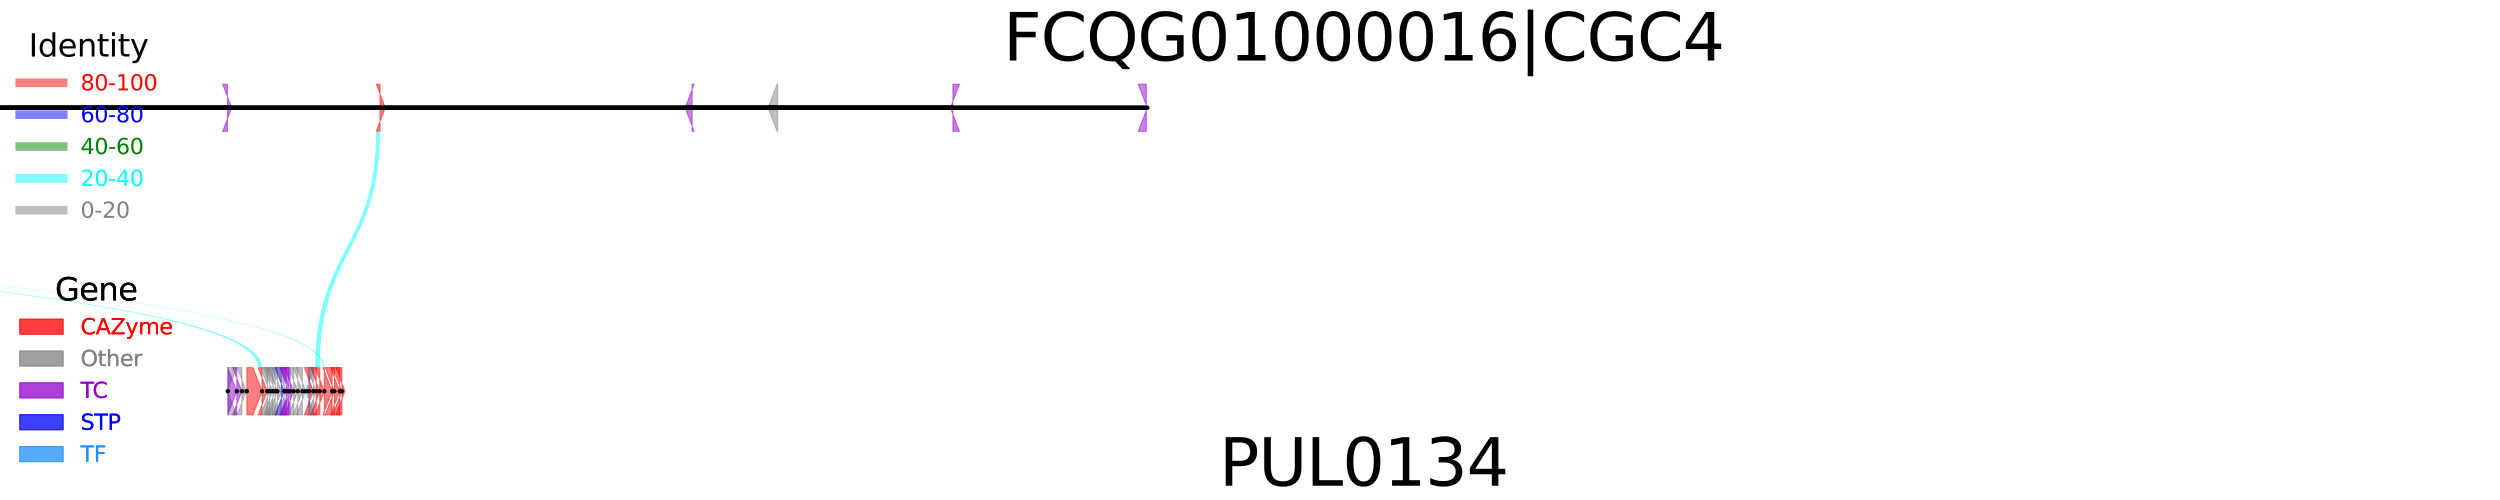 <?xml version="1.0" encoding="utf-8" standalone="no"?>
<!DOCTYPE svg PUBLIC "-//W3C//DTD SVG 1.1//EN"
  "http://www.w3.org/Graphics/SVG/1.1/DTD/svg11.dtd">
<svg xmlns:xlink="http://www.w3.org/1999/xlink" width="1152pt" height="230.4pt" viewBox="0 0 1152 230.4" xmlns="http://www.w3.org/2000/svg" version="1.1">
 <defs>
  <style type="text/css">*{stroke-linejoin: round; stroke-linecap: butt}</style>
 </defs>
 <g id="figure_1">
  <g id="patch_1">
   <path d="M 0 230.4 
L 1152 230.4 
L 1152 0 
L 0 0 
z
" style="fill: #ffffff"/>
  </g>
  <g id="axes_1">
   <g id="patch_2">
    <path d="M 104.809 60.544 
L 102.586 60.544 
L 106.774 49.659 
L 102.586 38.774 
L 104.809 38.774 
z
" clip-path="url(#pbe6eaa5536)" style="fill: #9400d3; opacity: 0.5; stroke: #9400d3; stroke-width: 0.5; stroke-linejoin: miter"/>
   </g>
   <g id="patch_3">
    <path d="M -518.408 60.544 
L -521.078 60.544 
L -516.889 49.659 
L -521.078 38.774 
L -518.408 38.774 
z
" clip-path="url(#pbe6eaa5536)" style="fill: #ff0000; opacity: 0.5; stroke: #ff0000; stroke-width: 0.5; stroke-linejoin: miter"/>
   </g>
   <g id="patch_4">
    <path d="M -52.878 60.544 
L -53.997 60.544 
L -49.809 49.659 
L -53.997 38.774 
L -52.878 38.774 
z
" clip-path="url(#pbe6eaa5536)" style="fill: #808080; opacity: 0.5; stroke: #808080; stroke-width: 0.5; stroke-linejoin: miter"/>
   </g>
   <g id="patch_5">
    <path d="M 175.109 60.544 
L 173.365 60.544 
L 177.554 49.659 
L 173.365 38.774 
L 175.109 38.774 
z
" clip-path="url(#pbe6eaa5536)" style="fill: #ff0000; opacity: 0.5; stroke: #ff0000; stroke-width: 0.5; stroke-linejoin: miter"/>
   </g>
   <g id="patch_6">
    <path d="M 528.22 60.544 
L 524.495 60.544 
L 528.683 49.659 
L 524.495 38.774 
L 528.22 38.774 
z
" clip-path="url(#pbe6eaa5536)" style="fill: #9400d3; opacity: 0.5; stroke: #9400d3; stroke-width: 0.5; stroke-linejoin: miter"/>
   </g>
   <g id="patch_7">
    <path d="M 353.932 49.659 
L 358.12 60.544 
L 358.346 60.544 
L 358.346 38.774 
L 358.12 38.774 
z
" clip-path="url(#pbe6eaa5536)" style="fill: #808080; opacity: 0.5; stroke: #808080; stroke-width: 0.5; stroke-linejoin: miter"/>
   </g>
   <g id="patch_8">
    <path d="M -176.651 49.659 
L -172.463 60.544 
L -175.6 60.544 
L -175.6 38.774 
L -172.463 38.774 
z
" clip-path="url(#pbe6eaa5536)" style="fill: #808080; opacity: 0.5; stroke: #808080; stroke-width: 0.5; stroke-linejoin: miter"/>
   </g>
   <g id="patch_9">
    <path d="M 437.945 49.659 
L 442.133 60.544 
L 439.093 60.544 
L 439.093 38.774 
L 442.133 38.774 
z
" clip-path="url(#pbe6eaa5536)" style="fill: #9400d3; opacity: 0.5; stroke: #9400d3; stroke-width: 0.5; stroke-linejoin: miter"/>
   </g>
   <g id="patch_10">
    <path d="M 315.691 49.659 
L 319.88 60.544 
L 318.942 60.544 
L 318.942 38.774 
L 319.88 38.774 
z
" clip-path="url(#pbe6eaa5536)" style="fill: #9400d3; opacity: 0.5; stroke: #9400d3; stroke-width: 0.5; stroke-linejoin: miter"/>
   </g>
   <g id="patch_11">
    <path d="M 104.809 180.28 
L 108.997 191.165 
L 104.958 191.165 
L 104.958 169.395 
L 108.997 169.395 
z
" clip-path="url(#pbe6eaa5536)" style="fill: #808080; opacity: 0.5; stroke: #808080; stroke-width: 0.5; stroke-linejoin: miter"/>
   </g>
   <g id="patch_12">
    <path d="M 105.096 191.165 
L 104.943 191.165 
L 109.131 180.28 
L 104.943 169.395 
L 105.096 169.395 
z
" clip-path="url(#pbe6eaa5536)" style="fill: #9400d3; opacity: 0.5; stroke: #9400d3; stroke-width: 0.5; stroke-linejoin: miter"/>
   </g>
   <g id="patch_13">
    <path d="M 109.148 191.165 
L 107.263 191.165 
L 111.451 180.28 
L 107.263 169.395 
L 109.148 169.395 
z
" clip-path="url(#pbe6eaa5536)" style="fill: #9400d3; opacity: 0.5; stroke: #9400d3; stroke-width: 0.5; stroke-linejoin: miter"/>
   </g>
   <g id="patch_14">
    <path d="M 111.488 191.165 
L 109.296 191.165 
L 113.484 180.28 
L 109.296 169.395 
L 111.488 169.395 
z
" clip-path="url(#pbe6eaa5536)" style="fill: #808080; opacity: 0.5; stroke: #808080; stroke-width: 0.5; stroke-linejoin: miter"/>
   </g>
   <g id="patch_15">
    <path d="M 113.765 191.165 
L 116.582 191.165 
L 120.77 180.28 
L 116.582 169.395 
L 113.765 169.395 
z
" clip-path="url(#pbe6eaa5536)" style="fill: #ff0000; opacity: 0.5; stroke: #ff0000; stroke-width: 0.5; stroke-linejoin: miter"/>
   </g>
   <g id="patch_16">
    <path d="M 120.766 191.165 
L 118.95 191.165 
L 123.139 180.28 
L 118.95 169.395 
L 120.766 169.395 
z
" clip-path="url(#pbe6eaa5536)" style="fill: #ff0000; opacity: 0.5; stroke: #ff0000; stroke-width: 0.5; stroke-linejoin: miter"/>
   </g>
   <g id="patch_17">
    <path d="M 123.304 191.165 
L 120.138 191.165 
L 124.326 180.28 
L 120.138 169.395 
L 123.304 169.395 
z
" clip-path="url(#pbe6eaa5536)" style="fill: #808080; opacity: 0.5; stroke: #808080; stroke-width: 0.5; stroke-linejoin: miter"/>
   </g>
   <g id="patch_18">
    <path d="M 124.342 191.165 
L 121.441 191.165 
L 125.63 180.28 
L 121.441 169.395 
L 124.342 169.395 
z
" clip-path="url(#pbe6eaa5536)" style="fill: #808080; opacity: 0.5; stroke: #808080; stroke-width: 0.5; stroke-linejoin: miter"/>
   </g>
   <g id="patch_19">
    <path d="M 125.759 191.165 
L 122.639 191.165 
L 126.827 180.28 
L 122.639 169.395 
L 125.759 169.395 
z
" clip-path="url(#pbe6eaa5536)" style="fill: #808080; opacity: 0.5; stroke: #808080; stroke-width: 0.5; stroke-linejoin: miter"/>
   </g>
   <g id="patch_20">
    <path d="M 126.83 191.165 
L 123.625 191.165 
L 127.814 180.28 
L 123.625 169.395 
L 126.83 169.395 
z
" clip-path="url(#pbe6eaa5536)" style="fill: #808080; opacity: 0.5; stroke: #808080; stroke-width: 0.5; stroke-linejoin: miter"/>
   </g>
   <g id="patch_21">
    <path d="M 127.841 191.165 
L 125.452 191.165 
L 129.64 180.28 
L 125.452 169.395 
L 127.841 169.395 
z
" clip-path="url(#pbe6eaa5536)" style="fill: #808080; opacity: 0.5; stroke: #808080; stroke-width: 0.5; stroke-linejoin: miter"/>
   </g>
   <g id="patch_22">
    <path d="M 129.64 191.165 
L 126.758 191.165 
L 130.947 180.28 
L 126.758 169.395 
L 129.64 169.395 
z
" clip-path="url(#pbe6eaa5536)" style="fill: #0000ff; opacity: 0.5; stroke: #0000ff; stroke-width: 0.5; stroke-linejoin: miter"/>
   </g>
   <g id="patch_23">
    <path d="M 130.961 191.165 
L 127.637 191.165 
L 131.825 180.28 
L 127.637 169.395 
L 130.961 169.395 
z
" clip-path="url(#pbe6eaa5536)" style="fill: #808080; opacity: 0.5; stroke: #808080; stroke-width: 0.5; stroke-linejoin: miter"/>
   </g>
   <g id="patch_24">
    <path d="M 131.874 191.165 
L 128.889 191.165 
L 133.077 180.28 
L 128.889 169.395 
L 131.874 169.395 
z
" clip-path="url(#pbe6eaa5536)" style="fill: #9400d3; opacity: 0.5; stroke: #9400d3; stroke-width: 0.5; stroke-linejoin: miter"/>
   </g>
   <g id="patch_25">
    <path d="M 133.084 191.165 
L 129.494 191.165 
L 133.682 180.28 
L 129.494 169.395 
L 133.084 169.395 
z
" clip-path="url(#pbe6eaa5536)" style="fill: #9400d3; opacity: 0.5; stroke: #9400d3; stroke-width: 0.5; stroke-linejoin: miter"/>
   </g>
   <g id="patch_26">
    <path d="M 133.679 191.165 
L 131.143 191.165 
L 135.332 180.28 
L 131.143 169.395 
L 133.679 169.395 
z
" clip-path="url(#pbe6eaa5536)" style="fill: #9400d3; opacity: 0.5; stroke: #9400d3; stroke-width: 0.5; stroke-linejoin: miter"/>
   </g>
   <g id="patch_27">
    <path d="M 135.354 191.165 
L 133.042 191.165 
L 137.23 180.28 
L 133.042 169.395 
L 135.354 169.395 
z
" clip-path="url(#pbe6eaa5536)" style="fill: #808080; opacity: 0.5; stroke: #808080; stroke-width: 0.5; stroke-linejoin: miter"/>
   </g>
   <g id="patch_28">
    <path d="M 137.247 191.165 
L 135.127 191.165 
L 139.315 180.28 
L 135.127 169.395 
L 137.247 169.395 
z
" clip-path="url(#pbe6eaa5536)" style="fill: #808080; opacity: 0.5; stroke: #808080; stroke-width: 0.5; stroke-linejoin: miter"/>
   </g>
   <g id="patch_29">
    <path d="M 139.327 191.165 
L 136.649 191.165 
L 140.838 180.28 
L 136.649 169.395 
L 139.327 169.395 
z
" clip-path="url(#pbe6eaa5536)" style="fill: #808080; opacity: 0.5; stroke: #808080; stroke-width: 0.5; stroke-linejoin: miter"/>
   </g>
   <g id="patch_30">
    <path d="M 140.84 180.28 
L 145.029 191.165 
L 142.189 191.165 
L 142.189 169.395 
L 145.029 169.395 
z
" clip-path="url(#pbe6eaa5536)" style="fill: #1e90ff; opacity: 0.5; stroke: #1e90ff; stroke-width: 0.5; stroke-linejoin: miter"/>
   </g>
   <g id="patch_31">
    <path d="M 142.613 191.165 
L 140.224 191.165 
L 144.412 180.28 
L 140.224 169.395 
L 142.613 169.395 
z
" clip-path="url(#pbe6eaa5536)" style="fill: #ff0000; opacity: 0.5; stroke: #ff0000; stroke-width: 0.5; stroke-linejoin: miter"/>
   </g>
   <g id="patch_32">
    <path d="M 144.444 191.165 
L 141.547 191.165 
L 145.736 180.28 
L 141.547 169.395 
L 144.444 169.395 
z
" clip-path="url(#pbe6eaa5536)" style="fill: #808080; opacity: 0.5; stroke: #808080; stroke-width: 0.5; stroke-linejoin: miter"/>
   </g>
   <g id="patch_33">
    <path d="M 145.738 191.165 
L 143.149 191.165 
L 147.337 180.28 
L 143.149 169.395 
L 145.738 169.395 
z
" clip-path="url(#pbe6eaa5536)" style="fill: #ff0000; opacity: 0.5; stroke: #ff0000; stroke-width: 0.5; stroke-linejoin: miter"/>
   </g>
   <g id="patch_34">
    <path d="M 147.354 191.165 
L 145.258 191.165 
L 149.446 180.28 
L 145.258 169.395 
L 147.354 169.395 
z
" clip-path="url(#pbe6eaa5536)" style="fill: #ff0000; opacity: 0.5; stroke: #ff0000; stroke-width: 0.5; stroke-linejoin: miter"/>
   </g>
   <g id="patch_35">
    <path d="M 149.45 191.165 
L 148.85 191.165 
L 153.038 180.28 
L 148.85 169.395 
L 149.45 169.395 
z
" clip-path="url(#pbe6eaa5536)" style="fill: #ff0000; opacity: 0.5; stroke: #ff0000; stroke-width: 0.5; stroke-linejoin: miter"/>
   </g>
   <g id="patch_36">
    <path d="M 153.04 191.165 
L 149.877 191.165 
L 154.066 180.28 
L 149.877 169.395 
L 153.04 169.395 
z
" clip-path="url(#pbe6eaa5536)" style="fill: #ff0000; opacity: 0.5; stroke: #ff0000; stroke-width: 0.5; stroke-linejoin: miter"/>
   </g>
   <g id="patch_37">
    <path d="M 154.069 191.165 
L 152.338 191.165 
L 156.527 180.28 
L 152.338 169.395 
L 154.069 169.395 
z
" clip-path="url(#pbe6eaa5536)" style="fill: #ff0000; opacity: 0.5; stroke: #ff0000; stroke-width: 0.5; stroke-linejoin: miter"/>
   </g>
   <g id="patch_38">
    <path d="M 156.518 191.165 
L 153.355 191.165 
L 157.544 180.28 
L 153.355 169.395 
L 156.518 169.395 
z
" clip-path="url(#pbe6eaa5536)" style="fill: #ff0000; opacity: 0.5; stroke: #ff0000; stroke-width: 0.5; stroke-linejoin: miter"/>
   </g>
   <g id="patch_39">
    <path d="M 157.562 191.165 
L 154.761 191.165 
L 158.949 180.28 
L 154.761 169.395 
L 157.562 169.395 
z
" clip-path="url(#pbe6eaa5536)" style="fill: #ff0000; opacity: 0.5; stroke: #ff0000; stroke-width: 0.5; stroke-linejoin: miter"/>
   </g>
   <g id="patch_40">
    <path d="M 175.109 60.544 
C 175.109 114.97 147.354 114.97 147.354 169.395 
L 145.258 169.395 
C 145.258 114.97 173.365 114.97 173.365 60.544 
z
" clip-path="url(#pbe6eaa5536)" style="fill: #00ffff; opacity: 0.5"/>
   </g>
   <g id="patch_41">
    <path d="M -518.408 60.544 
C -518.408 114.97 149.45 114.97 149.45 169.395 
L 148.85 169.395 
C 148.85 114.97 -521.078 114.97 -521.078 60.544 
z
" clip-path="url(#pbe6eaa5536)" style="fill: #00ffff; opacity: 0.5"/>
   </g>
   <g id="patch_42">
    <path d="M -518.408 60.544 
C -518.408 114.97 120.766 114.97 120.766 169.395 
L 118.95 169.395 
C 118.95 114.97 -521.078 114.97 -521.078 60.544 
z
" clip-path="url(#pbe6eaa5536)" style="fill: #00ffff; opacity: 0.5"/>
   </g>
   <g id="patch_43">
    <path d="M 106.774 49.659 
L -518.408 49.659 
z
" clip-path="url(#pbe6eaa5536)" style="stroke: #000000; stroke-width: 2; stroke-linejoin: miter"/>
   </g>
   <g id="patch_44">
    <path d="M -516.889 49.659 
L -52.878 49.659 
z
" clip-path="url(#pbe6eaa5536)" style="stroke: #000000; stroke-width: 2; stroke-linejoin: miter"/>
   </g>
   <g id="patch_45">
    <path d="M -49.809 49.659 
L 175.109 49.659 
z
" clip-path="url(#pbe6eaa5536)" style="stroke: #000000; stroke-width: 2; stroke-linejoin: miter"/>
   </g>
   <g id="patch_46">
    <path d="M 177.554 49.659 
L 528.22 49.659 
z
" clip-path="url(#pbe6eaa5536)" style="stroke: #000000; stroke-width: 2; stroke-linejoin: miter"/>
   </g>
   <g id="patch_47">
    <path d="M 528.683 49.659 
L 353.932 49.659 
z
" clip-path="url(#pbe6eaa5536)" style="stroke: #000000; stroke-width: 2; stroke-linejoin: miter"/>
   </g>
   <g id="patch_48">
    <path d="M 358.346 49.659 
L -176.651 49.659 
z
" clip-path="url(#pbe6eaa5536)" style="stroke: #000000; stroke-width: 2; stroke-linejoin: miter"/>
   </g>
   <g id="patch_49">
    <path d="M -175.6 49.659 
L 437.945 49.659 
z
" clip-path="url(#pbe6eaa5536)" style="stroke: #000000; stroke-width: 2; stroke-linejoin: miter"/>
   </g>
   <g id="patch_50">
    <path d="M 439.093 49.659 
L 315.691 49.659 
z
" clip-path="url(#pbe6eaa5536)" style="stroke: #000000; stroke-width: 2; stroke-linejoin: miter"/>
   </g>
   <g id="patch_51">
    <path d="M 104.958 180.28 
L 105.096 180.28 
z
" clip-path="url(#pbe6eaa5536)" style="stroke: #000000; stroke-width: 2; stroke-linejoin: miter"/>
   </g>
   <g id="patch_52">
    <path d="M 109.131 180.28 
L 109.148 180.28 
z
" clip-path="url(#pbe6eaa5536)" style="stroke: #000000; stroke-width: 2; stroke-linejoin: miter"/>
   </g>
   <g id="patch_53">
    <path d="M 111.451 180.28 
L 111.488 180.28 
z
" clip-path="url(#pbe6eaa5536)" style="stroke: #000000; stroke-width: 2; stroke-linejoin: miter"/>
   </g>
   <g id="patch_54">
    <path d="M 113.484 180.28 
L 113.765 180.28 
z
" clip-path="url(#pbe6eaa5536)" style="stroke: #000000; stroke-width: 2; stroke-linejoin: miter"/>
   </g>
   <g id="patch_55">
    <path d="M 120.77 180.28 
L 120.766 180.28 
z
" clip-path="url(#pbe6eaa5536)" style="stroke: #000000; stroke-width: 2; stroke-linejoin: miter"/>
   </g>
   <g id="patch_56">
    <path d="M 123.139 180.28 
L 123.304 180.28 
z
" clip-path="url(#pbe6eaa5536)" style="stroke: #000000; stroke-width: 2; stroke-linejoin: miter"/>
   </g>
   <g id="patch_57">
    <path d="M 124.326 180.28 
L 124.342 180.28 
z
" clip-path="url(#pbe6eaa5536)" style="stroke: #000000; stroke-width: 2; stroke-linejoin: miter"/>
   </g>
   <g id="patch_58">
    <path d="M 125.63 180.28 
L 125.759 180.28 
z
" clip-path="url(#pbe6eaa5536)" style="stroke: #000000; stroke-width: 2; stroke-linejoin: miter"/>
   </g>
   <g id="patch_59">
    <path d="M 126.827 180.28 
L 126.83 180.28 
z
" clip-path="url(#pbe6eaa5536)" style="stroke: #000000; stroke-width: 2; stroke-linejoin: miter"/>
   </g>
   <g id="patch_60">
    <path d="M 127.814 180.28 
L 127.841 180.28 
z
" clip-path="url(#pbe6eaa5536)" style="stroke: #000000; stroke-width: 2; stroke-linejoin: miter"/>
   </g>
   <g id="patch_61">
    <path d="M 129.64 180.28 
z
" clip-path="url(#pbe6eaa5536)" style="stroke: #000000; stroke-width: 2; stroke-linejoin: miter"/>
   </g>
   <g id="patch_62">
    <path d="M 130.947 180.28 
L 130.961 180.28 
z
" clip-path="url(#pbe6eaa5536)" style="stroke: #000000; stroke-width: 2; stroke-linejoin: miter"/>
   </g>
   <g id="patch_63">
    <path d="M 131.825 180.28 
L 131.874 180.28 
z
" clip-path="url(#pbe6eaa5536)" style="stroke: #000000; stroke-width: 2; stroke-linejoin: miter"/>
   </g>
   <g id="patch_64">
    <path d="M 133.077 180.28 
L 133.084 180.28 
z
" clip-path="url(#pbe6eaa5536)" style="stroke: #000000; stroke-width: 2; stroke-linejoin: miter"/>
   </g>
   <g id="patch_65">
    <path d="M 133.682 180.28 
L 133.679 180.28 
z
" clip-path="url(#pbe6eaa5536)" style="stroke: #000000; stroke-width: 2; stroke-linejoin: miter"/>
   </g>
   <g id="patch_66">
    <path d="M 135.332 180.28 
L 135.354 180.28 
z
" clip-path="url(#pbe6eaa5536)" style="stroke: #000000; stroke-width: 2; stroke-linejoin: miter"/>
   </g>
   <g id="patch_67">
    <path d="M 137.23 180.28 
L 137.247 180.28 
z
" clip-path="url(#pbe6eaa5536)" style="stroke: #000000; stroke-width: 2; stroke-linejoin: miter"/>
   </g>
   <g id="patch_68">
    <path d="M 139.315 180.28 
L 139.327 180.28 
z
" clip-path="url(#pbe6eaa5536)" style="stroke: #000000; stroke-width: 2; stroke-linejoin: miter"/>
   </g>
   <g id="patch_69">
    <path d="M 140.838 180.28 
L 140.84 180.28 
z
" clip-path="url(#pbe6eaa5536)" style="stroke: #000000; stroke-width: 2; stroke-linejoin: miter"/>
   </g>
   <g id="patch_70">
    <path d="M 142.189 180.28 
L 142.613 180.28 
z
" clip-path="url(#pbe6eaa5536)" style="stroke: #000000; stroke-width: 2; stroke-linejoin: miter"/>
   </g>
   <g id="patch_71">
    <path d="M 144.412 180.28 
L 144.444 180.28 
z
" clip-path="url(#pbe6eaa5536)" style="stroke: #000000; stroke-width: 2; stroke-linejoin: miter"/>
   </g>
   <g id="patch_72">
    <path d="M 145.736 180.28 
L 145.738 180.28 
z
" clip-path="url(#pbe6eaa5536)" style="stroke: #000000; stroke-width: 2; stroke-linejoin: miter"/>
   </g>
   <g id="patch_73">
    <path d="M 147.337 180.28 
L 147.354 180.28 
z
" clip-path="url(#pbe6eaa5536)" style="stroke: #000000; stroke-width: 2; stroke-linejoin: miter"/>
   </g>
   <g id="patch_74">
    <path d="M 149.446 180.28 
L 149.45 180.28 
z
" clip-path="url(#pbe6eaa5536)" style="stroke: #000000; stroke-width: 2; stroke-linejoin: miter"/>
   </g>
   <g id="patch_75">
    <path d="M 153.038 180.28 
L 153.04 180.28 
z
" clip-path="url(#pbe6eaa5536)" style="stroke: #000000; stroke-width: 2; stroke-linejoin: miter"/>
   </g>
   <g id="patch_76">
    <path d="M 154.066 180.28 
L 154.069 180.28 
z
" clip-path="url(#pbe6eaa5536)" style="stroke: #000000; stroke-width: 2; stroke-linejoin: miter"/>
   </g>
   <g id="patch_77">
    <path d="M 156.527 180.28 
L 156.518 180.28 
z
" clip-path="url(#pbe6eaa5536)" style="stroke: #000000; stroke-width: 2; stroke-linejoin: miter"/>
   </g>
   <g id="patch_78">
    <path d="M 157.544 180.28 
L 157.562 180.28 
z
" clip-path="url(#pbe6eaa5536)" style="stroke: #000000; stroke-width: 2; stroke-linejoin: miter"/>
   </g>
   <g id="text_1">
    <!-- FCQG01000016|CGC4 -->
    <g transform="translate(462.305 27.889) scale(0.3 -0.3)">
     <defs>
      <path id="DejaVuSans-46" d="M 628 4666 
L 3309 4666 
L 3309 4134 
L 1259 4134 
L 1259 2759 
L 3109 2759 
L 3109 2228 
L 1259 2228 
L 1259 0 
L 628 0 
L 628 4666 
z
" transform="scale(0.016)"/>
      <path id="DejaVuSans-43" d="M 4122 4306 
L 4122 3641 
Q 3803 3938 3442 4084 
Q 3081 4231 2675 4231 
Q 1875 4231 1450 3742 
Q 1025 3253 1025 2328 
Q 1025 1406 1450 917 
Q 1875 428 2675 428 
Q 3081 428 3442 575 
Q 3803 722 4122 1019 
L 4122 359 
Q 3791 134 3420 21 
Q 3050 -91 2638 -91 
Q 1578 -91 968 557 
Q 359 1206 359 2328 
Q 359 3453 968 4101 
Q 1578 4750 2638 4750 
Q 3056 4750 3426 4639 
Q 3797 4528 4122 4306 
z
" transform="scale(0.016)"/>
      <path id="DejaVuSans-51" d="M 2522 4238 
Q 1834 4238 1429 3725 
Q 1025 3213 1025 2328 
Q 1025 1447 1429 934 
Q 1834 422 2522 422 
Q 3209 422 3611 934 
Q 4013 1447 4013 2328 
Q 4013 3213 3611 3725 
Q 3209 4238 2522 4238 
z
M 3406 84 
L 4238 -825 
L 3475 -825 
L 2784 -78 
Q 2681 -84 2626 -87 
Q 2572 -91 2522 -91 
Q 1538 -91 948 567 
Q 359 1225 359 2328 
Q 359 3434 948 4092 
Q 1538 4750 2522 4750 
Q 3503 4750 4090 4092 
Q 4678 3434 4678 2328 
Q 4678 1516 4351 937 
Q 4025 359 3406 84 
z
" transform="scale(0.016)"/>
      <path id="DejaVuSans-47" d="M 3809 666 
L 3809 1919 
L 2778 1919 
L 2778 2438 
L 4434 2438 
L 4434 434 
Q 4069 175 3628 42 
Q 3188 -91 2688 -91 
Q 1594 -91 976 548 
Q 359 1188 359 2328 
Q 359 3472 976 4111 
Q 1594 4750 2688 4750 
Q 3144 4750 3555 4637 
Q 3966 4525 4313 4306 
L 4313 3634 
Q 3963 3931 3569 4081 
Q 3175 4231 2741 4231 
Q 1884 4231 1454 3753 
Q 1025 3275 1025 2328 
Q 1025 1384 1454 906 
Q 1884 428 2741 428 
Q 3075 428 3337 486 
Q 3600 544 3809 666 
z
" transform="scale(0.016)"/>
      <path id="DejaVuSans-30" d="M 2034 4250 
Q 1547 4250 1301 3770 
Q 1056 3291 1056 2328 
Q 1056 1369 1301 889 
Q 1547 409 2034 409 
Q 2525 409 2770 889 
Q 3016 1369 3016 2328 
Q 3016 3291 2770 3770 
Q 2525 4250 2034 4250 
z
M 2034 4750 
Q 2819 4750 3233 4129 
Q 3647 3509 3647 2328 
Q 3647 1150 3233 529 
Q 2819 -91 2034 -91 
Q 1250 -91 836 529 
Q 422 1150 422 2328 
Q 422 3509 836 4129 
Q 1250 4750 2034 4750 
z
" transform="scale(0.016)"/>
      <path id="DejaVuSans-31" d="M 794 531 
L 1825 531 
L 1825 4091 
L 703 3866 
L 703 4441 
L 1819 4666 
L 2450 4666 
L 2450 531 
L 3481 531 
L 3481 0 
L 794 0 
L 794 531 
z
" transform="scale(0.016)"/>
      <path id="DejaVuSans-36" d="M 2113 2584 
Q 1688 2584 1439 2293 
Q 1191 2003 1191 1497 
Q 1191 994 1439 701 
Q 1688 409 2113 409 
Q 2538 409 2786 701 
Q 3034 994 3034 1497 
Q 3034 2003 2786 2293 
Q 2538 2584 2113 2584 
z
M 3366 4563 
L 3366 3988 
Q 3128 4100 2886 4159 
Q 2644 4219 2406 4219 
Q 1781 4219 1451 3797 
Q 1122 3375 1075 2522 
Q 1259 2794 1537 2939 
Q 1816 3084 2150 3084 
Q 2853 3084 3261 2657 
Q 3669 2231 3669 1497 
Q 3669 778 3244 343 
Q 2819 -91 2113 -91 
Q 1303 -91 875 529 
Q 447 1150 447 2328 
Q 447 3434 972 4092 
Q 1497 4750 2381 4750 
Q 2619 4750 2861 4703 
Q 3103 4656 3366 4563 
z
" transform="scale(0.016)"/>
      <path id="DejaVuSans-7c" d="M 1344 4891 
L 1344 -1509 
L 813 -1509 
L 813 4891 
L 1344 4891 
z
" transform="scale(0.016)"/>
      <path id="DejaVuSans-34" d="M 2419 4116 
L 825 1625 
L 2419 1625 
L 2419 4116 
z
M 2253 4666 
L 3047 4666 
L 3047 1625 
L 3713 1625 
L 3713 1100 
L 3047 1100 
L 3047 0 
L 2419 0 
L 2419 1100 
L 313 1100 
L 313 1709 
L 2253 4666 
z
" transform="scale(0.016)"/>
     </defs>
     <use xlink:href="#DejaVuSans-46"/>
     <use xlink:href="#DejaVuSans-43" x="57.52"/>
     <use xlink:href="#DejaVuSans-51" x="127.344"/>
     <use xlink:href="#DejaVuSans-47" x="206.055"/>
     <use xlink:href="#DejaVuSans-30" x="283.545"/>
     <use xlink:href="#DejaVuSans-31" x="347.168"/>
     <use xlink:href="#DejaVuSans-30" x="410.791"/>
     <use xlink:href="#DejaVuSans-30" x="474.414"/>
     <use xlink:href="#DejaVuSans-30" x="538.037"/>
     <use xlink:href="#DejaVuSans-30" x="601.66"/>
     <use xlink:href="#DejaVuSans-31" x="665.283"/>
     <use xlink:href="#DejaVuSans-36" x="728.906"/>
     <use xlink:href="#DejaVuSans-7c" x="792.529"/>
     <use xlink:href="#DejaVuSans-43" x="826.221"/>
     <use xlink:href="#DejaVuSans-47" x="896.045"/>
     <use xlink:href="#DejaVuSans-43" x="973.535"/>
     <use xlink:href="#DejaVuSans-34" x="1043.359"/>
    </g>
   </g>
   <g id="text_2">
    <!-- PUL0134 -->
    <g transform="translate(561.799 223.82) scale(0.3 -0.3)">
     <defs>
      <path id="DejaVuSans-50" d="M 1259 4147 
L 1259 2394 
L 2053 2394 
Q 2494 2394 2734 2622 
Q 2975 2850 2975 3272 
Q 2975 3691 2734 3919 
Q 2494 4147 2053 4147 
L 1259 4147 
z
M 628 4666 
L 2053 4666 
Q 2838 4666 3239 4311 
Q 3641 3956 3641 3272 
Q 3641 2581 3239 2228 
Q 2838 1875 2053 1875 
L 1259 1875 
L 1259 0 
L 628 0 
L 628 4666 
z
" transform="scale(0.016)"/>
      <path id="DejaVuSans-55" d="M 556 4666 
L 1191 4666 
L 1191 1831 
Q 1191 1081 1462 751 
Q 1734 422 2344 422 
Q 2950 422 3222 751 
Q 3494 1081 3494 1831 
L 3494 4666 
L 4128 4666 
L 4128 1753 
Q 4128 841 3676 375 
Q 3225 -91 2344 -91 
Q 1459 -91 1007 375 
Q 556 841 556 1753 
L 556 4666 
z
" transform="scale(0.016)"/>
      <path id="DejaVuSans-4c" d="M 628 4666 
L 1259 4666 
L 1259 531 
L 3531 531 
L 3531 0 
L 628 0 
L 628 4666 
z
" transform="scale(0.016)"/>
      <path id="DejaVuSans-33" d="M 2597 2516 
Q 3050 2419 3304 2112 
Q 3559 1806 3559 1356 
Q 3559 666 3084 287 
Q 2609 -91 1734 -91 
Q 1441 -91 1130 -33 
Q 819 25 488 141 
L 488 750 
Q 750 597 1062 519 
Q 1375 441 1716 441 
Q 2309 441 2620 675 
Q 2931 909 2931 1356 
Q 2931 1769 2642 2001 
Q 2353 2234 1838 2234 
L 1294 2234 
L 1294 2753 
L 1863 2753 
Q 2328 2753 2575 2939 
Q 2822 3125 2822 3475 
Q 2822 3834 2567 4026 
Q 2313 4219 1838 4219 
Q 1578 4219 1281 4162 
Q 984 4106 628 3988 
L 628 4550 
Q 988 4650 1302 4700 
Q 1616 4750 1894 4750 
Q 2613 4750 3031 4423 
Q 3450 4097 3450 3541 
Q 3450 3153 3228 2886 
Q 3006 2619 2597 2516 
z
" transform="scale(0.016)"/>
     </defs>
     <use xlink:href="#DejaVuSans-50"/>
     <use xlink:href="#DejaVuSans-55" x="60.303"/>
     <use xlink:href="#DejaVuSans-4c" x="133.496"/>
     <use xlink:href="#DejaVuSans-30" x="189.209"/>
     <use xlink:href="#DejaVuSans-31" x="252.832"/>
     <use xlink:href="#DejaVuSans-33" x="316.455"/>
     <use xlink:href="#DejaVuSans-34" x="380.078"/>
    </g>
   </g>
   <g id="legend_1">
    <g id="text_3">
     <!-- Identity -->
     <g transform="translate(13.215 26.061) scale(0.144 -0.144)">
      <defs>
       <path id="DejaVuSans-49" d="M 628 4666 
L 1259 4666 
L 1259 0 
L 628 0 
L 628 4666 
z
" transform="scale(0.016)"/>
       <path id="DejaVuSans-64" d="M 2906 2969 
L 2906 4863 
L 3481 4863 
L 3481 0 
L 2906 0 
L 2906 525 
Q 2725 213 2448 61 
Q 2172 -91 1784 -91 
Q 1150 -91 751 415 
Q 353 922 353 1747 
Q 353 2572 751 3078 
Q 1150 3584 1784 3584 
Q 2172 3584 2448 3432 
Q 2725 3281 2906 2969 
z
M 947 1747 
Q 947 1113 1208 752 
Q 1469 391 1925 391 
Q 2381 391 2643 752 
Q 2906 1113 2906 1747 
Q 2906 2381 2643 2742 
Q 2381 3103 1925 3103 
Q 1469 3103 1208 2742 
Q 947 2381 947 1747 
z
" transform="scale(0.016)"/>
       <path id="DejaVuSans-65" d="M 3597 1894 
L 3597 1613 
L 953 1613 
Q 991 1019 1311 708 
Q 1631 397 2203 397 
Q 2534 397 2845 478 
Q 3156 559 3463 722 
L 3463 178 
Q 3153 47 2828 -22 
Q 2503 -91 2169 -91 
Q 1331 -91 842 396 
Q 353 884 353 1716 
Q 353 2575 817 3079 
Q 1281 3584 2069 3584 
Q 2775 3584 3186 3129 
Q 3597 2675 3597 1894 
z
M 3022 2063 
Q 3016 2534 2758 2815 
Q 2500 3097 2075 3097 
Q 1594 3097 1305 2825 
Q 1016 2553 972 2059 
L 3022 2063 
z
" transform="scale(0.016)"/>
       <path id="DejaVuSans-6e" d="M 3513 2113 
L 3513 0 
L 2938 0 
L 2938 2094 
Q 2938 2591 2744 2837 
Q 2550 3084 2163 3084 
Q 1697 3084 1428 2787 
Q 1159 2491 1159 1978 
L 1159 0 
L 581 0 
L 581 3500 
L 1159 3500 
L 1159 2956 
Q 1366 3272 1645 3428 
Q 1925 3584 2291 3584 
Q 2894 3584 3203 3211 
Q 3513 2838 3513 2113 
z
" transform="scale(0.016)"/>
       <path id="DejaVuSans-74" d="M 1172 4494 
L 1172 3500 
L 2356 3500 
L 2356 3053 
L 1172 3053 
L 1172 1153 
Q 1172 725 1289 603 
Q 1406 481 1766 481 
L 2356 481 
L 2356 0 
L 1766 0 
Q 1100 0 847 248 
Q 594 497 594 1153 
L 594 3053 
L 172 3053 
L 172 3500 
L 594 3500 
L 594 4494 
L 1172 4494 
z
" transform="scale(0.016)"/>
       <path id="DejaVuSans-69" d="M 603 3500 
L 1178 3500 
L 1178 0 
L 603 0 
L 603 3500 
z
M 603 4863 
L 1178 4863 
L 1178 4134 
L 603 4134 
L 603 4863 
z
" transform="scale(0.016)"/>
       <path id="DejaVuSans-79" d="M 2059 -325 
Q 1816 -950 1584 -1140 
Q 1353 -1331 966 -1331 
L 506 -1331 
L 506 -850 
L 844 -850 
Q 1081 -850 1212 -737 
Q 1344 -625 1503 -206 
L 1606 56 
L 191 3500 
L 800 3500 
L 1894 763 
L 2988 3500 
L 3597 3500 
L 2059 -325 
z
" transform="scale(0.016)"/>
      </defs>
      <use xlink:href="#DejaVuSans-49"/>
      <use xlink:href="#DejaVuSans-64" x="29.492"/>
      <use xlink:href="#DejaVuSans-65" x="92.969"/>
      <use xlink:href="#DejaVuSans-6e" x="154.492"/>
      <use xlink:href="#DejaVuSans-74" x="217.871"/>
      <use xlink:href="#DejaVuSans-69" x="257.08"/>
      <use xlink:href="#DejaVuSans-74" x="284.863"/>
      <use xlink:href="#DejaVuSans-79" x="324.072"/>
     </g>
    </g>
    <g id="line2d_1">
     <path d="M 9.1 38.154 
L 19.1 38.154 
L 29.1 38.154 
" style="fill: none; stroke: #ff0000; stroke-opacity: 0.5; stroke-width: 4; stroke-linecap: square"/>
    </g>
    <g id="text_4">
     <!-- 80-100 -->
     <g style="fill: #ff0000" transform="translate(37.1 41.654) scale(0.1 -0.1)">
      <defs>
       <path id="DejaVuSans-38" d="M 2034 2216 
Q 1584 2216 1326 1975 
Q 1069 1734 1069 1313 
Q 1069 891 1326 650 
Q 1584 409 2034 409 
Q 2484 409 2743 651 
Q 3003 894 3003 1313 
Q 3003 1734 2745 1975 
Q 2488 2216 2034 2216 
z
M 1403 2484 
Q 997 2584 770 2862 
Q 544 3141 544 3541 
Q 544 4100 942 4425 
Q 1341 4750 2034 4750 
Q 2731 4750 3128 4425 
Q 3525 4100 3525 3541 
Q 3525 3141 3298 2862 
Q 3072 2584 2669 2484 
Q 3125 2378 3379 2068 
Q 3634 1759 3634 1313 
Q 3634 634 3220 271 
Q 2806 -91 2034 -91 
Q 1263 -91 848 271 
Q 434 634 434 1313 
Q 434 1759 690 2068 
Q 947 2378 1403 2484 
z
M 1172 3481 
Q 1172 3119 1398 2916 
Q 1625 2713 2034 2713 
Q 2441 2713 2670 2916 
Q 2900 3119 2900 3481 
Q 2900 3844 2670 4047 
Q 2441 4250 2034 4250 
Q 1625 4250 1398 4047 
Q 1172 3844 1172 3481 
z
" transform="scale(0.016)"/>
       <path id="DejaVuSans-2d" d="M 313 2009 
L 1997 2009 
L 1997 1497 
L 313 1497 
L 313 2009 
z
" transform="scale(0.016)"/>
      </defs>
      <use xlink:href="#DejaVuSans-38"/>
      <use xlink:href="#DejaVuSans-30" x="63.623"/>
      <use xlink:href="#DejaVuSans-2d" x="127.246"/>
      <use xlink:href="#DejaVuSans-31" x="163.33"/>
      <use xlink:href="#DejaVuSans-30" x="226.953"/>
      <use xlink:href="#DejaVuSans-30" x="290.576"/>
     </g>
    </g>
    <g id="line2d_2">
     <path d="M 9.1 52.832 
L 19.1 52.832 
L 29.1 52.832 
" style="fill: none; stroke: #0000ff; stroke-opacity: 0.5; stroke-width: 4; stroke-linecap: square"/>
    </g>
    <g id="text_5">
     <!-- 60-80 -->
     <g style="fill: #0000ff" transform="translate(37.1 56.332) scale(0.1 -0.1)">
      <use xlink:href="#DejaVuSans-36"/>
      <use xlink:href="#DejaVuSans-30" x="63.623"/>
      <use xlink:href="#DejaVuSans-2d" x="127.246"/>
      <use xlink:href="#DejaVuSans-38" x="163.33"/>
      <use xlink:href="#DejaVuSans-30" x="226.953"/>
     </g>
    </g>
    <g id="line2d_3">
     <path d="M 9.1 67.51 
L 19.1 67.51 
L 29.1 67.51 
" style="fill: none; stroke: #008000; stroke-opacity: 0.5; stroke-width: 4; stroke-linecap: square"/>
    </g>
    <g id="text_6">
     <!-- 40-60 -->
     <g style="fill: #008000" transform="translate(37.1 71.01) scale(0.1 -0.1)">
      <use xlink:href="#DejaVuSans-34"/>
      <use xlink:href="#DejaVuSans-30" x="63.623"/>
      <use xlink:href="#DejaVuSans-2d" x="127.246"/>
      <use xlink:href="#DejaVuSans-36" x="163.33"/>
      <use xlink:href="#DejaVuSans-30" x="226.953"/>
     </g>
    </g>
    <g id="line2d_4">
     <path d="M 9.1 82.189 
L 19.1 82.189 
L 29.1 82.189 
" style="fill: none; stroke: #00ffff; stroke-opacity: 0.5; stroke-width: 4; stroke-linecap: square"/>
    </g>
    <g id="text_7">
     <!-- 20-40 -->
     <g style="fill: #00ffff" transform="translate(37.1 85.689) scale(0.1 -0.1)">
      <defs>
       <path id="DejaVuSans-32" d="M 1228 531 
L 3431 531 
L 3431 0 
L 469 0 
L 469 531 
Q 828 903 1448 1529 
Q 2069 2156 2228 2338 
Q 2531 2678 2651 2914 
Q 2772 3150 2772 3378 
Q 2772 3750 2511 3984 
Q 2250 4219 1831 4219 
Q 1534 4219 1204 4116 
Q 875 4013 500 3803 
L 500 4441 
Q 881 4594 1212 4672 
Q 1544 4750 1819 4750 
Q 2544 4750 2975 4387 
Q 3406 4025 3406 3419 
Q 3406 3131 3298 2873 
Q 3191 2616 2906 2266 
Q 2828 2175 2409 1742 
Q 1991 1309 1228 531 
z
" transform="scale(0.016)"/>
      </defs>
      <use xlink:href="#DejaVuSans-32"/>
      <use xlink:href="#DejaVuSans-30" x="63.623"/>
      <use xlink:href="#DejaVuSans-2d" x="127.246"/>
      <use xlink:href="#DejaVuSans-34" x="163.33"/>
      <use xlink:href="#DejaVuSans-30" x="226.953"/>
     </g>
    </g>
    <g id="line2d_5">
     <path d="M 9.1 96.867 
L 19.1 96.867 
L 29.1 96.867 
" style="fill: none; stroke: #808080; stroke-opacity: 0.5; stroke-width: 4; stroke-linecap: square"/>
    </g>
    <g id="text_8">
     <!-- 0-20 -->
     <g style="fill: #808080" transform="translate(37.1 100.367) scale(0.1 -0.1)">
      <use xlink:href="#DejaVuSans-30"/>
      <use xlink:href="#DejaVuSans-2d" x="63.623"/>
      <use xlink:href="#DejaVuSans-32" x="99.707"/>
      <use xlink:href="#DejaVuSans-30" x="163.33"/>
     </g>
    </g>
   </g>
   <g id="legend_2">
    <g id="text_9">
     <!-- Gene -->
     <g transform="translate(25.341 138.435) scale(0.144 -0.144)">
      <use xlink:href="#DejaVuSans-47"/>
      <use xlink:href="#DejaVuSans-65" x="77.49"/>
      <use xlink:href="#DejaVuSans-6e" x="139.014"/>
      <use xlink:href="#DejaVuSans-65" x="202.393"/>
     </g>
    </g>
    <g id="patch_79">
     <path d="M 9.1 154.028 
L 29.1 154.028 
L 29.1 147.028 
L 9.1 147.028 
z
" style="fill: #ff0000; opacity: 0.5; stroke: #ff0000; stroke-width: 0.5; stroke-linejoin: miter"/>
    </g>
    <g id="text_10">
     <!-- CAZyme -->
     <g style="fill: #ff0000" transform="translate(37.1 154.028) scale(0.1 -0.1)">
      <defs>
       <path id="DejaVuSans-41" d="M 2188 4044 
L 1331 1722 
L 3047 1722 
L 2188 4044 
z
M 1831 4666 
L 2547 4666 
L 4325 0 
L 3669 0 
L 3244 1197 
L 1141 1197 
L 716 0 
L 50 0 
L 1831 4666 
z
" transform="scale(0.016)"/>
       <path id="DejaVuSans-5a" d="M 359 4666 
L 4025 4666 
L 4025 4184 
L 1075 531 
L 4097 531 
L 4097 0 
L 288 0 
L 288 481 
L 3238 4134 
L 359 4134 
L 359 4666 
z
" transform="scale(0.016)"/>
       <path id="DejaVuSans-6d" d="M 3328 2828 
Q 3544 3216 3844 3400 
Q 4144 3584 4550 3584 
Q 5097 3584 5394 3201 
Q 5691 2819 5691 2113 
L 5691 0 
L 5113 0 
L 5113 2094 
Q 5113 2597 4934 2840 
Q 4756 3084 4391 3084 
Q 3944 3084 3684 2787 
Q 3425 2491 3425 1978 
L 3425 0 
L 2847 0 
L 2847 2094 
Q 2847 2600 2669 2842 
Q 2491 3084 2119 3084 
Q 1678 3084 1418 2786 
Q 1159 2488 1159 1978 
L 1159 0 
L 581 0 
L 581 3500 
L 1159 3500 
L 1159 2956 
Q 1356 3278 1631 3431 
Q 1906 3584 2284 3584 
Q 2666 3584 2933 3390 
Q 3200 3197 3328 2828 
z
" transform="scale(0.016)"/>
      </defs>
      <use xlink:href="#DejaVuSans-43"/>
      <use xlink:href="#DejaVuSans-41" x="69.824"/>
      <use xlink:href="#DejaVuSans-5a" x="138.232"/>
      <use xlink:href="#DejaVuSans-79" x="206.738"/>
      <use xlink:href="#DejaVuSans-6d" x="265.918"/>
      <use xlink:href="#DejaVuSans-65" x="363.33"/>
     </g>
    </g>
    <g id="patch_80">
     <path d="M 9.1 168.706 
L 29.1 168.706 
L 29.1 161.706 
L 9.1 161.706 
z
" style="fill: #808080; opacity: 0.5; stroke: #808080; stroke-width: 0.5; stroke-linejoin: miter"/>
    </g>
    <g id="text_11">
     <!-- Other -->
     <g style="fill: #808080" transform="translate(37.1 168.706) scale(0.1 -0.1)">
      <defs>
       <path id="DejaVuSans-4f" d="M 2522 4238 
Q 1834 4238 1429 3725 
Q 1025 3213 1025 2328 
Q 1025 1447 1429 934 
Q 1834 422 2522 422 
Q 3209 422 3611 934 
Q 4013 1447 4013 2328 
Q 4013 3213 3611 3725 
Q 3209 4238 2522 4238 
z
M 2522 4750 
Q 3503 4750 4090 4092 
Q 4678 3434 4678 2328 
Q 4678 1225 4090 567 
Q 3503 -91 2522 -91 
Q 1538 -91 948 565 
Q 359 1222 359 2328 
Q 359 3434 948 4092 
Q 1538 4750 2522 4750 
z
" transform="scale(0.016)"/>
       <path id="DejaVuSans-68" d="M 3513 2113 
L 3513 0 
L 2938 0 
L 2938 2094 
Q 2938 2591 2744 2837 
Q 2550 3084 2163 3084 
Q 1697 3084 1428 2787 
Q 1159 2491 1159 1978 
L 1159 0 
L 581 0 
L 581 4863 
L 1159 4863 
L 1159 2956 
Q 1366 3272 1645 3428 
Q 1925 3584 2291 3584 
Q 2894 3584 3203 3211 
Q 3513 2838 3513 2113 
z
" transform="scale(0.016)"/>
       <path id="DejaVuSans-72" d="M 2631 2963 
Q 2534 3019 2420 3045 
Q 2306 3072 2169 3072 
Q 1681 3072 1420 2755 
Q 1159 2438 1159 1844 
L 1159 0 
L 581 0 
L 581 3500 
L 1159 3500 
L 1159 2956 
Q 1341 3275 1631 3429 
Q 1922 3584 2338 3584 
Q 2397 3584 2469 3576 
Q 2541 3569 2628 3553 
L 2631 2963 
z
" transform="scale(0.016)"/>
      </defs>
      <use xlink:href="#DejaVuSans-4f"/>
      <use xlink:href="#DejaVuSans-74" x="78.711"/>
      <use xlink:href="#DejaVuSans-68" x="117.92"/>
      <use xlink:href="#DejaVuSans-65" x="181.299"/>
      <use xlink:href="#DejaVuSans-72" x="242.822"/>
     </g>
    </g>
    <g id="patch_81">
     <path d="M 9.1 183.384 
L 29.1 183.384 
L 29.1 176.384 
L 9.1 176.384 
z
" style="fill: #9400d3; opacity: 0.5; stroke: #9400d3; stroke-width: 0.5; stroke-linejoin: miter"/>
    </g>
    <g id="text_12">
     <!-- TC -->
     <g style="fill: #9400d3" transform="translate(37.1 183.384) scale(0.1 -0.1)">
      <defs>
       <path id="DejaVuSans-54" d="M -19 4666 
L 3928 4666 
L 3928 4134 
L 2272 4134 
L 2272 0 
L 1638 0 
L 1638 4134 
L -19 4134 
L -19 4666 
z
" transform="scale(0.016)"/>
      </defs>
      <use xlink:href="#DejaVuSans-54"/>
      <use xlink:href="#DejaVuSans-43" x="55.209"/>
     </g>
    </g>
    <g id="patch_82">
     <path d="M 9.1 198.062 
L 29.1 198.062 
L 29.1 191.062 
L 9.1 191.062 
z
" style="fill: #0000ff; opacity: 0.5; stroke: #0000ff; stroke-width: 0.5; stroke-linejoin: miter"/>
    </g>
    <g id="text_13">
     <!-- STP -->
     <g style="fill: #0000ff" transform="translate(37.1 198.062) scale(0.1 -0.1)">
      <defs>
       <path id="DejaVuSans-53" d="M 3425 4513 
L 3425 3897 
Q 3066 4069 2747 4153 
Q 2428 4238 2131 4238 
Q 1616 4238 1336 4038 
Q 1056 3838 1056 3469 
Q 1056 3159 1242 3001 
Q 1428 2844 1947 2747 
L 2328 2669 
Q 3034 2534 3370 2195 
Q 3706 1856 3706 1288 
Q 3706 609 3251 259 
Q 2797 -91 1919 -91 
Q 1588 -91 1214 -16 
Q 841 59 441 206 
L 441 856 
Q 825 641 1194 531 
Q 1563 422 1919 422 
Q 2459 422 2753 634 
Q 3047 847 3047 1241 
Q 3047 1584 2836 1778 
Q 2625 1972 2144 2069 
L 1759 2144 
Q 1053 2284 737 2584 
Q 422 2884 422 3419 
Q 422 4038 858 4394 
Q 1294 4750 2059 4750 
Q 2388 4750 2728 4690 
Q 3069 4631 3425 4513 
z
" transform="scale(0.016)"/>
      </defs>
      <use xlink:href="#DejaVuSans-53"/>
      <use xlink:href="#DejaVuSans-54" x="63.477"/>
      <use xlink:href="#DejaVuSans-50" x="124.561"/>
     </g>
    </g>
    <g id="patch_83">
     <path d="M 9.1 212.74 
L 29.1 212.74 
L 29.1 205.74 
L 9.1 205.74 
z
" style="fill: #1e90ff; opacity: 0.5; stroke: #1e90ff; stroke-width: 0.5; stroke-linejoin: miter"/>
    </g>
    <g id="text_14">
     <!-- TF -->
     <g style="fill: #1e90ff" transform="translate(37.1 212.74) scale(0.1 -0.1)">
      <use xlink:href="#DejaVuSans-54"/>
      <use xlink:href="#DejaVuSans-46" x="61.084"/>
     </g>
    </g>
   </g>
   <g id="legend_3">
    <g id="text_15">
     <!-- Gene -->
     <g transform="translate(25.341 138.435) scale(0.144 -0.144)">
      <use xlink:href="#DejaVuSans-47"/>
      <use xlink:href="#DejaVuSans-65" x="77.49"/>
      <use xlink:href="#DejaVuSans-6e" x="139.014"/>
      <use xlink:href="#DejaVuSans-65" x="202.393"/>
     </g>
    </g>
    <g id="patch_84">
     <path d="M 9.1 154.028 
L 29.1 154.028 
L 29.1 147.028 
L 9.1 147.028 
z
" style="fill: #ff0000; opacity: 0.5; stroke: #ff0000; stroke-width: 0.5; stroke-linejoin: miter"/>
    </g>
    <g id="text_16">
     <!-- CAZyme -->
     <g style="fill: #ff0000" transform="translate(37.1 154.028) scale(0.1 -0.1)">
      <use xlink:href="#DejaVuSans-43"/>
      <use xlink:href="#DejaVuSans-41" x="69.824"/>
      <use xlink:href="#DejaVuSans-5a" x="138.232"/>
      <use xlink:href="#DejaVuSans-79" x="206.738"/>
      <use xlink:href="#DejaVuSans-6d" x="265.918"/>
      <use xlink:href="#DejaVuSans-65" x="363.33"/>
     </g>
    </g>
    <g id="patch_85">
     <path d="M 9.1 168.706 
L 29.1 168.706 
L 29.1 161.706 
L 9.1 161.706 
z
" style="fill: #808080; opacity: 0.5; stroke: #808080; stroke-width: 0.5; stroke-linejoin: miter"/>
    </g>
    <g id="text_17">
     <!-- Other -->
     <g style="fill: #808080" transform="translate(37.1 168.706) scale(0.1 -0.1)">
      <use xlink:href="#DejaVuSans-4f"/>
      <use xlink:href="#DejaVuSans-74" x="78.711"/>
      <use xlink:href="#DejaVuSans-68" x="117.92"/>
      <use xlink:href="#DejaVuSans-65" x="181.299"/>
      <use xlink:href="#DejaVuSans-72" x="242.822"/>
     </g>
    </g>
    <g id="patch_86">
     <path d="M 9.1 183.384 
L 29.1 183.384 
L 29.1 176.384 
L 9.1 176.384 
z
" style="fill: #9400d3; opacity: 0.5; stroke: #9400d3; stroke-width: 0.5; stroke-linejoin: miter"/>
    </g>
    <g id="text_18">
     <!-- TC -->
     <g style="fill: #9400d3" transform="translate(37.1 183.384) scale(0.1 -0.1)">
      <use xlink:href="#DejaVuSans-54"/>
      <use xlink:href="#DejaVuSans-43" x="55.209"/>
     </g>
    </g>
    <g id="patch_87">
     <path d="M 9.1 198.062 
L 29.1 198.062 
L 29.1 191.062 
L 9.1 191.062 
z
" style="fill: #0000ff; opacity: 0.5; stroke: #0000ff; stroke-width: 0.5; stroke-linejoin: miter"/>
    </g>
    <g id="text_19">
     <!-- STP -->
     <g style="fill: #0000ff" transform="translate(37.1 198.062) scale(0.1 -0.1)">
      <use xlink:href="#DejaVuSans-53"/>
      <use xlink:href="#DejaVuSans-54" x="63.477"/>
      <use xlink:href="#DejaVuSans-50" x="124.561"/>
     </g>
    </g>
    <g id="patch_88">
     <path d="M 9.1 212.74 
L 29.1 212.74 
L 29.1 205.74 
L 9.1 205.74 
z
" style="fill: #1e90ff; opacity: 0.5; stroke: #1e90ff; stroke-width: 0.5; stroke-linejoin: miter"/>
    </g>
    <g id="text_20">
     <!-- TF -->
     <g style="fill: #1e90ff" transform="translate(37.1 212.74) scale(0.1 -0.1)">
      <use xlink:href="#DejaVuSans-54"/>
      <use xlink:href="#DejaVuSans-46" x="61.084"/>
     </g>
    </g>
   </g>
  </g>
 </g>
 <defs>
  <clipPath id="pbe6eaa5536">
   <rect x="0.1" y="6.119" width="1151.8" height="217.701"/>
  </clipPath>
 </defs>
</svg>
